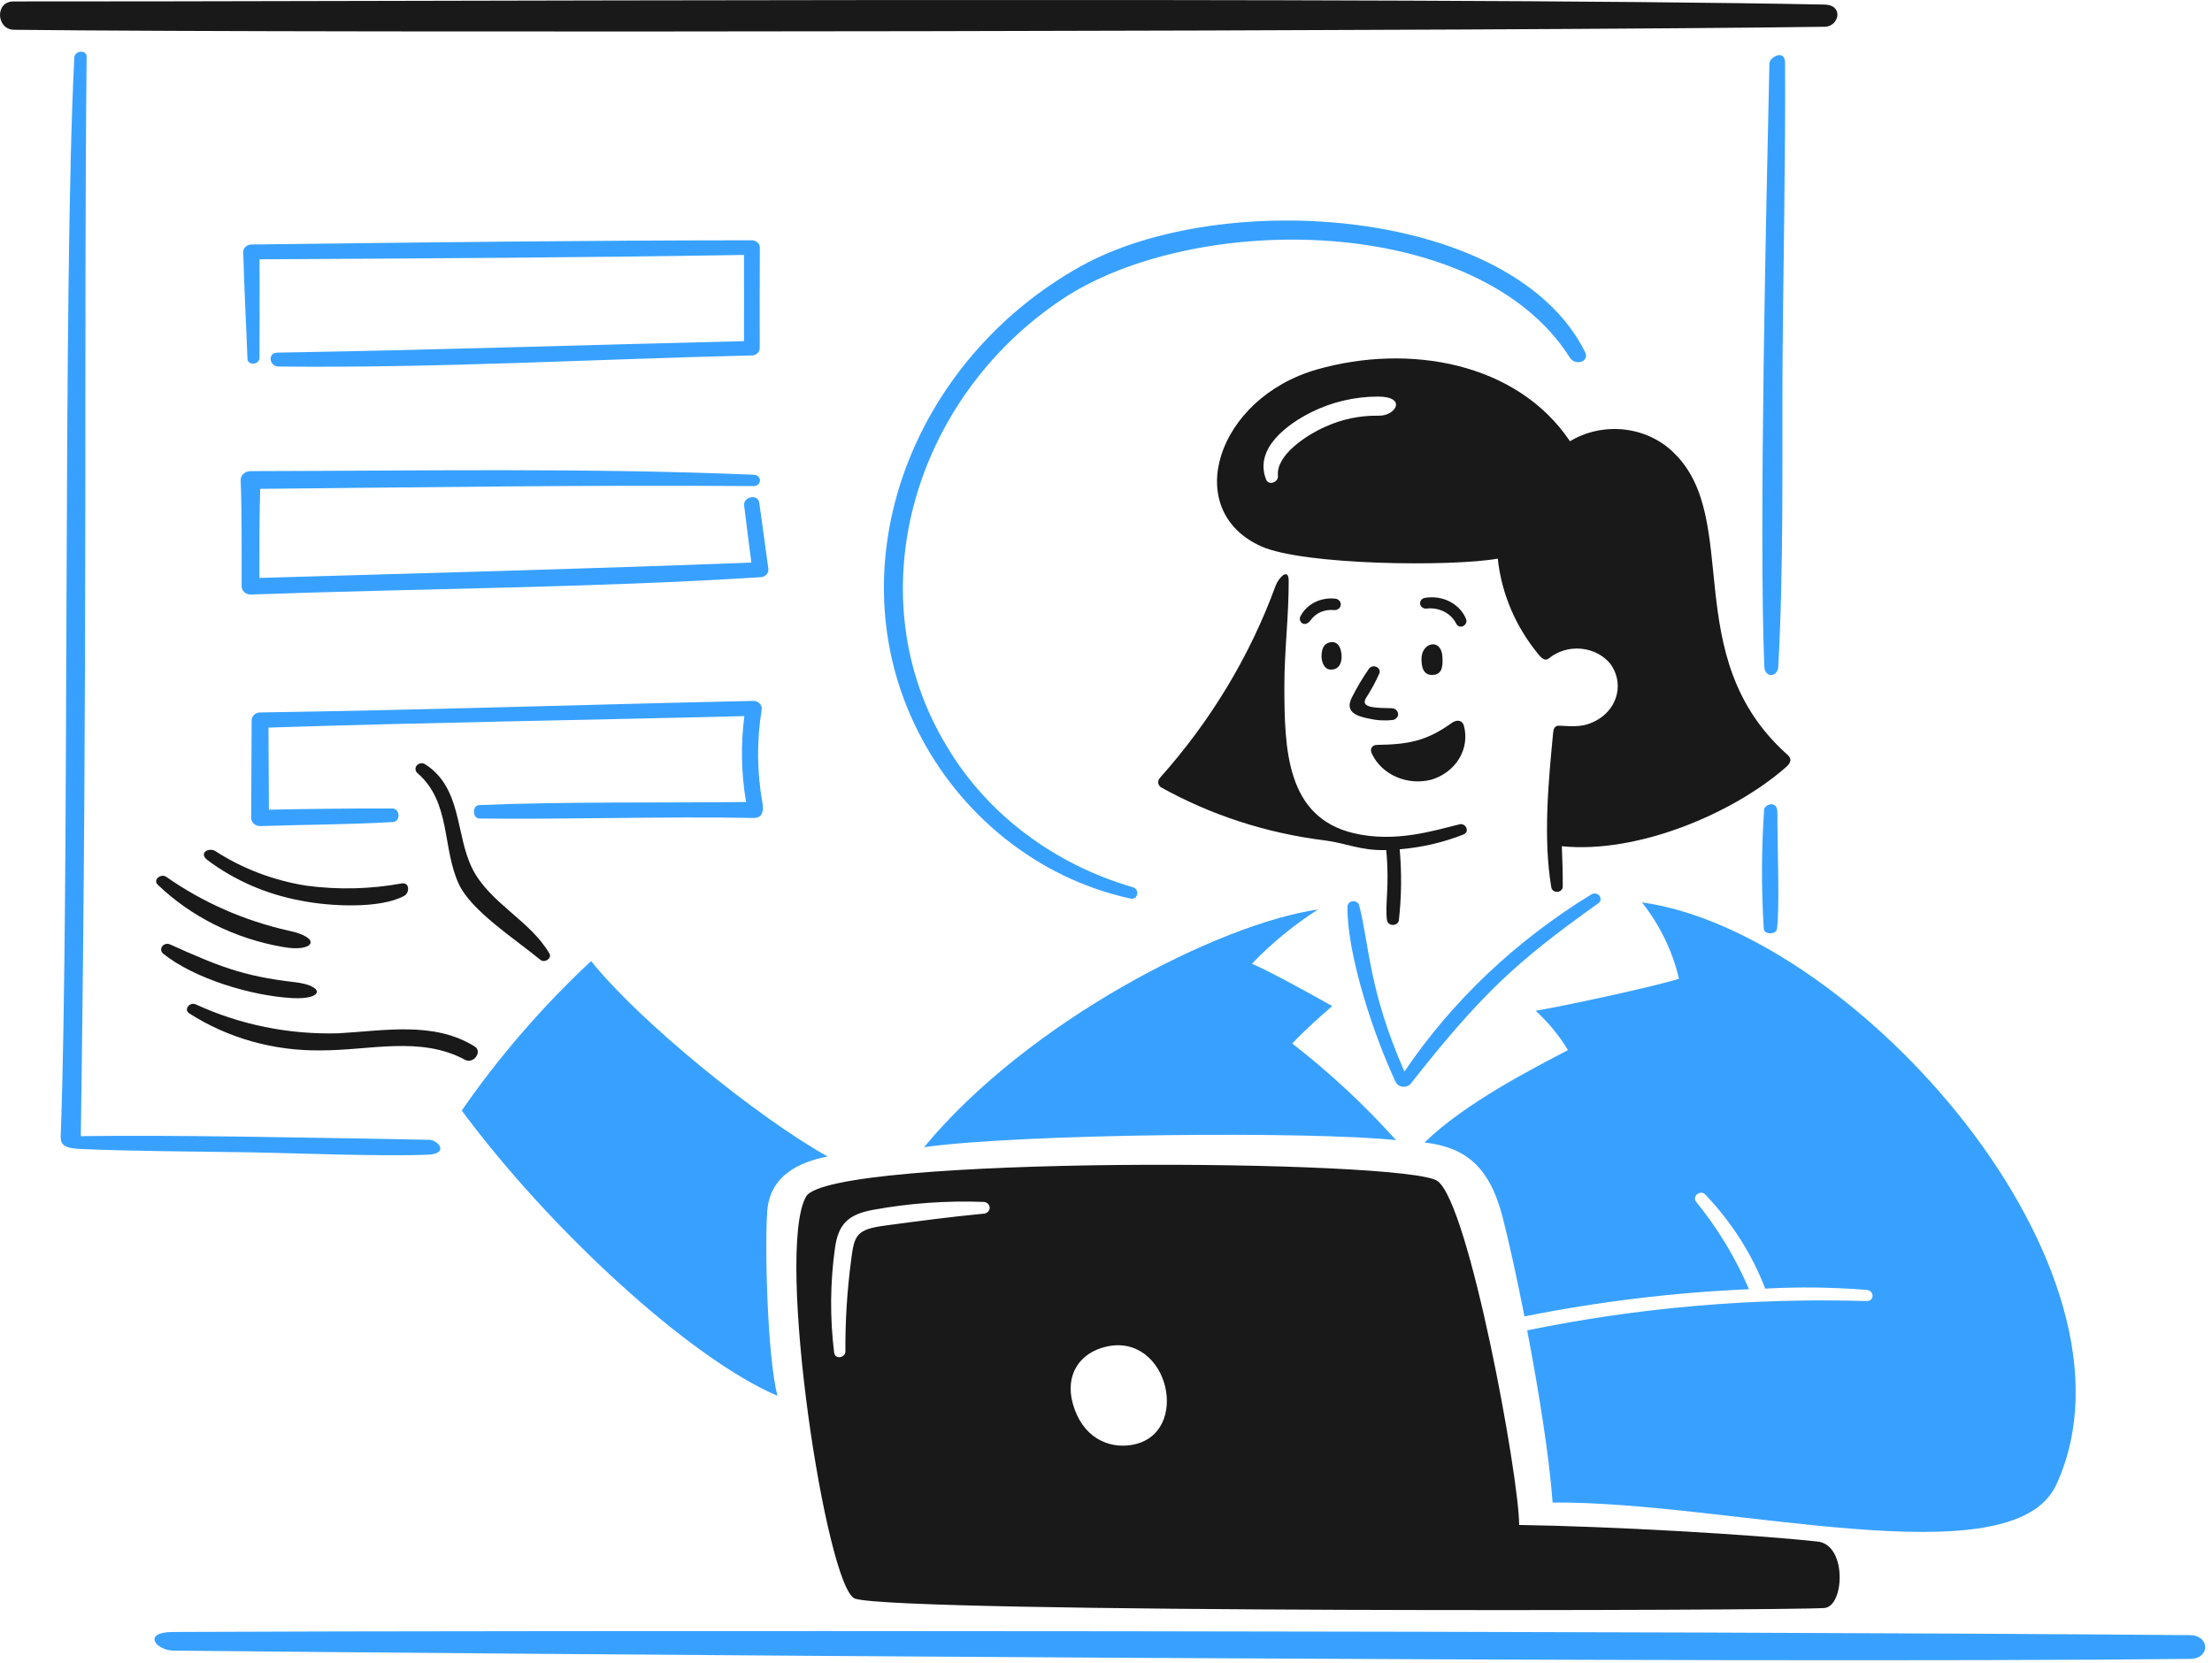 <svg width="254" height="191" viewBox="0 0 254 191" fill="none" xmlns="http://www.w3.org/2000/svg">
<path fill-rule="evenodd" clip-rule="evenodd" d="M209.547 3.074C175.742 3.561 36.46 3.827 1.622 3.421C-0.446 3.397 -0.604 0.167 1.538 0.167C37.45 0.207 161.594 -0.42 209.48 0.524C211.785 0.567 211.159 3.05 209.547 3.074Z" fill="#191919"/>
<path fill-rule="evenodd" clip-rule="evenodd" d="M168.064 95.841C165.731 96.764 163.253 97.339 160.723 97.546C160.966 100.271 160.934 103.01 160.627 105.729C160.593 105.876 160.505 106.007 160.376 106.1C160.247 106.192 160.087 106.24 159.923 106.234C159.76 106.229 159.603 106.171 159.482 106.07C159.361 105.969 159.283 105.832 159.261 105.684C159.018 103.824 159.585 101.81 159.176 97.638C156.139 97.713 154.716 96.85 152.047 96.518C145.411 95.688 139.033 93.614 133.31 90.427C133.14 90.307 133.028 90.131 132.999 89.937C132.97 89.743 133.025 89.545 133.153 89.388C139.025 82.818 143.54 75.323 146.478 67.269C146.824 66.359 147.974 65.136 147.979 66.703C147.993 70.72 147.482 74.734 147.482 78.757C147.482 86.057 147.693 93.866 155.456 95.701C160.217 96.823 164.647 95.4 167.594 94.679C168.294 94.501 168.813 95.509 168.064 95.841Z" fill="#191919"/>
<path fill-rule="evenodd" clip-rule="evenodd" d="M156.826 80.22C156.145 81.428 158.465 81.285 159.855 81.346C160.031 81.359 160.196 81.429 160.32 81.543C160.445 81.657 160.521 81.808 160.536 81.969C160.551 82.13 160.503 82.29 160.401 82.422C160.299 82.553 160.149 82.647 159.979 82.688C159.059 82.801 158.124 82.752 157.224 82.545C155.617 82.239 154.39 81.697 155.265 80.046C155.831 78.932 156.474 77.853 157.189 76.814C157.277 76.688 157.412 76.596 157.569 76.554C157.725 76.513 157.893 76.525 158.04 76.588C158.188 76.652 158.305 76.763 158.37 76.899C158.436 77.036 158.444 77.19 158.394 77.332C157.952 78.33 157.428 79.295 156.826 80.22Z" fill="#191919"/>
<path fill-rule="evenodd" clip-rule="evenodd" d="M165.639 75.57C165.654 76.334 165.717 77.492 164.488 77.521C163.499 77.546 163.221 76.745 163.226 75.672C163.231 73.742 165.588 73.204 165.639 75.57Z" fill="#191919"/>
<path fill-rule="evenodd" clip-rule="evenodd" d="M154.053 75.522C154.032 76.252 153.693 76.941 152.773 76.906C152.004 76.878 151.727 75.926 151.749 75.299C151.782 74.373 152.1 73.901 152.739 73.773C153.719 73.575 154.08 74.605 154.053 75.522Z" fill="#191919"/>
<path fill-rule="evenodd" clip-rule="evenodd" d="M153.164 70.072C152.649 70.018 152.129 70.096 151.66 70.298C151.191 70.5 150.794 70.818 150.512 71.217C149.801 72.18 149.04 71.389 149.31 70.818C149.656 70.124 150.237 69.55 150.966 69.18C151.696 68.81 152.535 68.665 153.361 68.764C153.546 68.793 153.711 68.887 153.822 69.025C153.932 69.163 153.98 69.336 153.954 69.506C153.929 69.676 153.832 69.83 153.684 69.936C153.537 70.041 153.35 70.09 153.164 70.072Z" fill="#191919"/>
<path fill-rule="evenodd" clip-rule="evenodd" d="M163.744 69.908C163.582 69.907 163.425 69.853 163.302 69.756C163.179 69.659 163.098 69.525 163.073 69.379C163.048 69.232 163.081 69.082 163.166 68.955C163.251 68.828 163.382 68.733 163.536 68.687C164.527 68.493 165.562 68.633 166.449 69.083C167.335 69.532 168.015 70.261 168.361 71.133C168.576 71.815 167.582 72.374 167.206 71.609C166.907 71.021 166.408 70.537 165.784 70.23C165.16 69.924 164.444 69.81 163.744 69.908Z" fill="#191919"/>
<path fill-rule="evenodd" clip-rule="evenodd" d="M157.556 86.621C158.114 87.773 159.105 88.704 160.348 89.243C161.592 89.782 163.005 89.895 164.332 89.561C165.7 89.156 166.849 88.291 167.548 87.14C168.247 85.99 168.444 84.638 168.098 83.36C167.939 82.765 167.357 82.558 166.659 83.063C163.736 85.173 161.572 85.503 158.118 85.555C157.557 85.563 157.229 86.024 157.556 86.621Z" fill="#191919"/>
<path fill-rule="evenodd" clip-rule="evenodd" d="M63.094 109.533C63.403 110.069 62.538 110.645 62.055 110.247C59.259 107.928 54.141 104.655 52.697 101.562C50.749 97.397 51.812 92.183 47.958 88.813C47.819 88.705 47.731 88.551 47.713 88.384C47.694 88.218 47.746 88.051 47.858 87.918C47.97 87.786 48.134 87.698 48.315 87.673C48.495 87.648 48.68 87.688 48.829 87.784C53.089 90.529 52.281 95.903 54.254 99.801C56.253 103.747 60.902 105.736 63.094 109.533Z" fill="#191919"/>
<path fill-rule="evenodd" clip-rule="evenodd" d="M34.608 103.455C30.635 102.733 26.919 101.121 23.791 98.763C22.787 97.953 23.99 97.3 24.722 97.753C27.832 99.766 31.392 101.122 35.144 101.721C38.806 102.217 42.535 102.129 46.164 101.461C47.059 101.352 47.039 102.551 46.424 102.889C43.624 104.43 37.751 104.09 34.608 103.455Z" fill="#191919"/>
<path fill-rule="evenodd" clip-rule="evenodd" d="M18.098 101.602C17.542 101.044 18.477 100.302 19.087 100.707C23.255 103.637 28.04 105.743 33.14 106.894C37.124 107.726 36.019 109.435 32.443 108.759C26.963 107.803 21.947 105.3 18.098 101.602Z" fill="#191919"/>
<path fill-rule="evenodd" clip-rule="evenodd" d="M33.577 114.638C28.843 114.387 22.288 112.388 18.735 109.535C18.61 109.431 18.53 109.289 18.509 109.136C18.488 108.982 18.528 108.826 18.622 108.697C18.715 108.568 18.855 108.473 19.018 108.431C19.18 108.388 19.354 108.4 19.508 108.465C24.909 110.889 27.789 112.121 33.825 112.807C37.328 113.207 37.225 114.832 33.577 114.638Z" fill="#191919"/>
<path fill-rule="evenodd" clip-rule="evenodd" d="M54.495 120.19C55.447 120.785 54.365 122.25 53.395 121.724C48.276 118.962 42.447 120.653 36.886 120.645C31.465 120.729 26.153 119.236 21.715 116.382C21.075 115.943 21.78 115.065 22.457 115.349C27.538 117.7 33.182 118.846 38.872 118.68C44.127 118.389 49.823 117.275 54.495 120.19Z" fill="#191919"/>
<path fill-rule="evenodd" clip-rule="evenodd" d="M251.498 190.537C199.523 191.117 51.537 189.923 19.928 189.585C17.892 189.564 16.276 187.458 19.869 187.444C60.514 187.252 190.969 187.298 251.423 187.808C253.803 187.822 253.81 190.511 251.498 190.537Z" fill="#38A1FF"/>
<path fill-rule="evenodd" clip-rule="evenodd" d="M151.346 104.457C139.919 106.122 118.03 117.316 106.111 131.759C117.408 130.192 150.73 129.924 160.305 130.953C156.702 126.934 152.713 123.219 148.384 119.853C150.046 118.108 151.61 116.75 152.977 115.556C150.241 114.009 145.743 111.541 143.758 110.692C146.007 108.344 148.554 106.25 151.346 104.457Z" fill="#38A1FF"/>
<path fill-rule="evenodd" clip-rule="evenodd" d="M176.333 116.093C177.798 117.431 179.048 118.954 180.044 120.614C176.038 122.718 168.269 126.657 163.58 131.222C168.057 131.76 170.981 133.75 172.54 139.788C173.21 142.378 174.134 146.534 175.051 151.199C183.535 149.5 192.159 148.456 200.833 148.076C199.311 144.505 197.276 141.136 194.783 138.058C194.248 137.41 195.24 136.587 195.831 137.216C198.842 140.383 201.173 144.044 202.699 148.005C206.584 147.794 210.481 147.845 214.359 148.156C215.242 148.247 215.252 149.457 214.338 149.437C201.243 149.046 188.147 150.177 175.363 152.802C176.668 159.621 177.896 167.242 178.282 172.578C198.41 172.398 231.063 181.51 236.124 170.518C247.458 145.901 213.035 107.048 188.543 103.646C190.611 106.268 192.058 109.256 192.793 112.419C190.111 113.272 179.852 115.51 176.333 116.093Z" fill="#38A1FF"/>
<path fill-rule="evenodd" clip-rule="evenodd" d="M161.265 123.077C157.149 113.664 157.261 108.654 156.087 104.041C156.06 103.881 155.967 103.738 155.828 103.639C155.689 103.541 155.513 103.496 155.338 103.512C155.164 103.529 155.002 103.606 154.888 103.729C154.774 103.851 154.715 104.009 154.725 104.17C154.683 109.739 157.78 119.016 160.295 124.35C160.375 124.479 160.487 124.589 160.622 124.671C160.756 124.753 160.91 124.805 161.071 124.822C161.232 124.84 161.395 124.822 161.547 124.771C161.699 124.72 161.836 124.637 161.946 124.528C170.092 114.164 174.162 110.42 183.502 103.773C183.647 103.679 183.747 103.537 183.781 103.376C183.814 103.216 183.778 103.05 183.681 102.914C183.583 102.777 183.432 102.68 183.259 102.644C183.085 102.607 182.903 102.634 182.75 102.718C174.082 108.018 166.755 114.961 161.265 123.077Z" fill="#38A1FF"/>
<path fill-rule="evenodd" clip-rule="evenodd" d="M95.036 132.835C87.024 128.359 73.442 117.348 67.874 110.382C62.278 115.611 57.3 121.367 53.022 127.553C63.159 141.25 79.211 156.025 89.271 160.318C88.103 155.751 87.805 143.13 88.103 139.101C88.4 135.073 91.714 133.462 95.036 132.835Z" fill="#38A1FF"/>
<path fill-rule="evenodd" clip-rule="evenodd" d="M49.127 132.624C51.612 132.529 50.335 130.933 49.275 130.914C35.121 130.659 19.951 130.343 9.279 130.495C10.104 73.998 9.61 38.349 9.948 6.515C9.957 5.672 8.577 5.801 8.535 6.605C7.187 32.485 8.016 102.18 6.977 130.302C6.94 131.266 7.013 131.881 9.288 131.974C15.66 132.235 21.87 132.246 28.279 132.347C34.167 132.441 43.42 132.843 49.127 132.624Z" fill="#38A1FF"/>
<path fill-rule="evenodd" clip-rule="evenodd" d="M204.199 76.549C204.823 64.95 204.628 53.196 204.686 41.571C204.719 34.699 205.06 16.249 204.975 7.193C204.961 5.625 203.196 6.519 203.178 7.312C202.836 22.688 201.952 61.078 202.594 76.566C202.648 77.87 204.135 77.851 204.199 76.549Z" fill="#38A1FF"/>
<path fill-rule="evenodd" clip-rule="evenodd" d="M29.798 41.095C29.798 37.324 29.833 33.554 29.798 29.783C48.339 29.685 66.891 29.589 85.43 29.282C85.445 32.582 85.43 35.883 85.43 39.183C67.721 39.598 49.613 40.21 31.851 40.501C30.707 40.52 30.892 42.086 31.999 42.099C49.933 42.298 68.418 41.25 86.409 40.822C86.647 40.8 86.866 40.694 87.02 40.526C87.175 40.359 87.253 40.143 87.237 39.924C87.237 36.071 87.223 32.216 87.251 28.362C87.226 28.143 87.109 27.94 86.924 27.798C86.74 27.655 86.503 27.584 86.262 27.599C67.107 27.609 47.939 27.848 28.784 28.083C28.539 28.106 28.313 28.215 28.154 28.388C27.995 28.56 27.916 28.782 27.932 29.007C28.038 33.076 28.264 37.136 28.417 41.202C28.439 42.029 29.797 41.912 29.798 41.095Z" fill="#38A1FF"/>
<path fill-rule="evenodd" clip-rule="evenodd" d="M28.719 68.288C48.083 67.596 68.02 67.515 87.266 66.3C87.407 66.303 87.547 66.277 87.675 66.225C87.804 66.172 87.918 66.094 88.01 65.996C88.101 65.897 88.168 65.782 88.204 65.657C88.241 65.532 88.247 65.402 88.222 65.275C87.881 62.76 87.54 60.244 87.183 57.732C87.033 56.688 85.325 57.045 85.449 58.07C85.709 60.253 85.997 62.435 86.28 64.613C67.48 65.34 48.513 65.832 29.793 66.381C29.793 62.97 29.773 59.554 29.878 56.149C48.805 55.97 67.407 55.689 86.541 55.832C86.726 55.834 86.904 55.772 87.039 55.656C87.174 55.54 87.254 55.381 87.264 55.212C87.273 55.044 87.21 54.878 87.089 54.751C86.967 54.623 86.797 54.544 86.613 54.53C67.404 53.72 48.115 54.077 28.826 54.112C28.677 54.105 28.527 54.125 28.386 54.171C28.245 54.217 28.115 54.288 28.004 54.38C27.893 54.472 27.803 54.583 27.739 54.707C27.675 54.831 27.639 54.965 27.632 55.102C27.792 59.163 27.732 63.238 27.747 67.303C27.737 67.551 27.833 67.793 28.015 67.977C28.196 68.16 28.449 68.272 28.719 68.288Z" fill="#38A1FF"/>
<path fill-rule="evenodd" clip-rule="evenodd" d="M85.672 92.115C76.374 92.228 64.545 92.059 55.007 92.472C54.209 92.506 54.245 93.998 55.028 94.01C63.616 94.144 76.612 93.755 86.539 93.947C87.636 93.968 87.687 92.995 87.558 92.272C86.917 88.721 86.883 85.101 87.456 81.54C87.482 81.412 87.477 81.28 87.44 81.153C87.404 81.027 87.337 80.91 87.244 80.811C87.152 80.711 87.036 80.632 86.906 80.579C86.775 80.526 86.634 80.5 86.491 80.504C67.6 80.913 48.703 81.553 29.813 81.831C29.559 81.847 29.321 81.952 29.15 82.125C28.979 82.297 28.888 82.524 28.896 82.757C28.862 86.503 28.87 90.253 28.841 93.993C28.859 94.24 28.98 94.47 29.18 94.636C29.38 94.802 29.642 94.89 29.911 94.882C35.365 94.699 39.66 94.726 45.115 94.418C46.024 94.367 45.947 92.864 45.046 92.862C39.932 92.849 35.989 92.9 30.876 92.998C30.857 89.855 30.853 86.713 30.829 83.571C49.038 82.976 67.261 82.715 85.473 82.248C85.047 85.53 85.114 88.85 85.672 92.115Z" fill="#38A1FF"/>
<path fill-rule="evenodd" clip-rule="evenodd" d="M129.816 103.207C130.675 103.394 130.909 102.129 130.075 101.906C120.982 99.251 113.354 93.488 108.779 85.814C98.22 68.537 104.753 45.895 121.907 34.409C137.101 24.236 169.739 24.443 180.262 41.072C180.899 42.077 182.552 41.528 182.022 40.458C173.794 23.843 140.4 21.464 124.024 30.625C104.742 41.416 95.798 64.754 105.351 83.881C110.155 93.504 119.079 100.878 129.816 103.207Z" fill="#38A1FF"/>
<path fill-rule="evenodd" clip-rule="evenodd" d="M204.047 106.691C204.377 104.126 204.084 97.292 204.095 93.294C204.095 91.859 202.625 92.386 202.572 92.987C202.26 97.551 202.247 102.128 202.533 106.694C202.592 107.375 203.962 107.365 204.047 106.691Z" fill="#38A1FF"/>
<path fill-rule="evenodd" clip-rule="evenodd" d="M208.704 177.057C200.952 176.224 184.879 175.311 174.441 175.153C174.441 169.662 168.709 138.271 165.061 135.645C161.568 133.13 95.3 132.661 92.564 137.43C88.967 143.707 94.912 182.595 98.194 183.622C103.535 185.287 205.052 185.01 209.481 184.692C211.797 184.532 212.127 177.422 208.704 177.057ZM113.02 139.391C109.171 139.759 105.488 140.247 101.65 140.762C98.327 141.209 98.092 141.846 97.731 144.768C97.273 148.238 97.054 151.73 97.074 155.225C97.074 155.969 95.893 156.164 95.786 155.381C95.289 151.37 95.322 147.32 95.884 143.317C96.256 140.69 97.313 139.51 100.17 138.975C104.394 138.194 108.706 137.884 113.011 138.052C113.186 138.076 113.346 138.156 113.462 138.278C113.578 138.4 113.642 138.556 113.643 138.718C113.644 138.88 113.582 139.037 113.468 139.16C113.353 139.283 113.195 139.365 113.02 139.391ZM129.987 165.956C127.241 166.432 124.266 165.071 123.194 161.233C122.263 157.902 123.974 155.388 126.994 154.68C134.227 152.986 136.87 164.751 129.987 165.956Z" fill="#191919"/>
<path fill-rule="evenodd" clip-rule="evenodd" d="M205.069 86.525C192.72 75.314 200.081 59.596 192.184 51.99C190.69 50.515 188.673 49.574 186.492 49.334C184.312 49.095 182.109 49.572 180.277 50.682C174.193 41.617 161.784 39.423 151.219 42.439C139.705 45.727 135.579 58.605 144.822 62.751C149.666 64.923 166.671 65.107 171.987 64.164C172.412 68.197 174.059 72.041 176.741 75.263C177.016 75.566 177.401 75.986 177.858 75.62C178.352 75.212 178.933 74.902 179.565 74.711C180.197 74.519 180.865 74.45 181.527 74.508C182.19 74.565 182.832 74.748 183.413 75.045C183.994 75.341 184.502 75.746 184.904 76.231C185.273 76.732 185.531 77.294 185.663 77.886C185.795 78.478 185.797 79.088 185.671 79.681C185.545 80.273 185.292 80.838 184.927 81.341C184.562 81.844 184.092 82.276 183.544 82.612C181.956 83.575 180.824 83.434 179.045 83.352C178.488 83.327 178.384 83.754 178.346 84.144C177.797 89.812 177.188 96.28 178.132 101.917C178.156 102.073 178.246 102.215 178.383 102.312C178.519 102.408 178.691 102.452 178.863 102.434C179.034 102.416 179.191 102.338 179.3 102.215C179.409 102.093 179.462 101.936 179.447 101.779C179.46 100.251 179.398 98.724 179.343 97.195C188.037 98.086 199.045 93.427 205.095 88.1C206.053 87.266 205.368 86.796 205.069 86.525ZM158.295 47.744C156.175 47.709 154.078 48.146 152.183 49.016C150.078 49.942 146.504 52.243 146.744 54.656C146.816 55.379 145.681 55.822 145.386 55.075C143.964 51.48 147.922 48.671 150.561 47.352C152.911 46.177 155.544 45.557 158.222 45.549C161.648 45.553 160.234 47.819 158.295 47.744Z" fill="#191919"/>
</svg>
